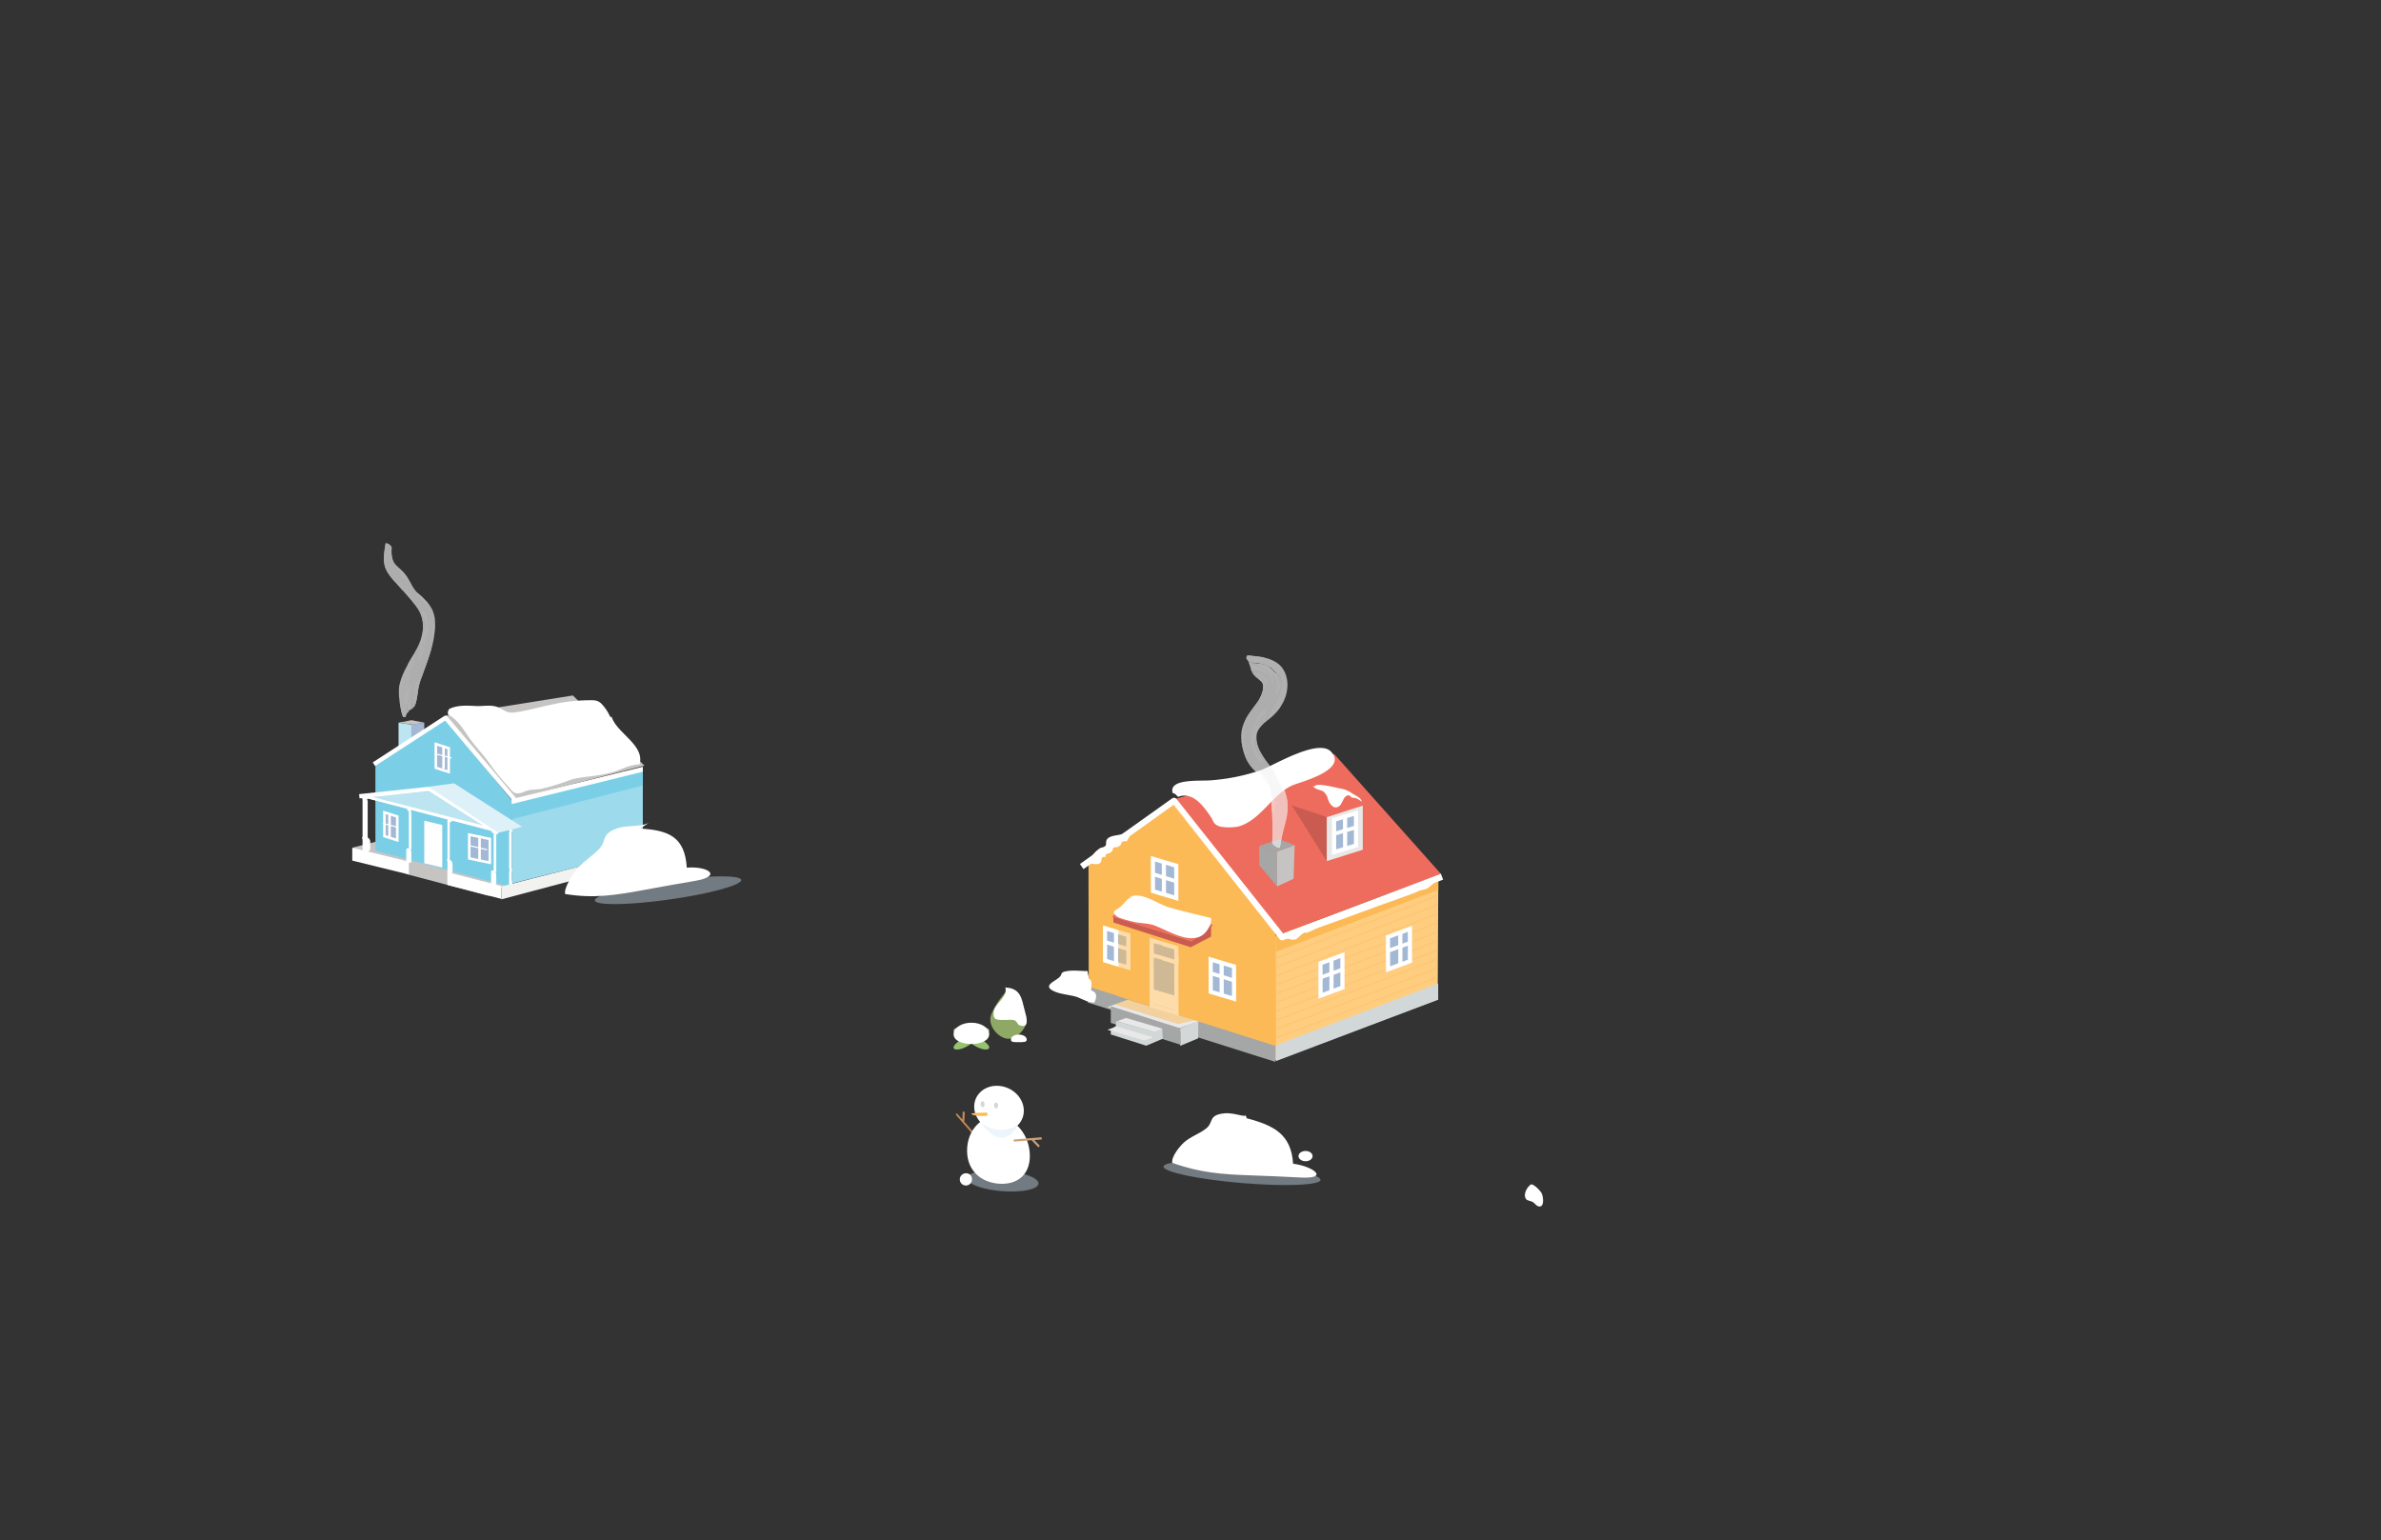 <svg xmlns="http://www.w3.org/2000/svg" viewBox="0 0 926 599"><rect x="0" y="0" width="926" height="599" fill="#333333" stroke="none"/><defs><style>.cls-1{isolation:isolate;}.cls-2{fill:#c28954;}.cls-3{fill:#c6c4c3;}.cls-4{fill:#bde5f1;}.cls-19,.cls-29,.cls-5,.cls-7{fill:#a3b8d4;}.cls-6{fill:#7acfe7;}.cls-12,.cls-19,.cls-20,.cls-21,.cls-26,.cls-7,.cls-8,.cls-9{stroke:#fff;}.cls-19,.cls-20,.cls-21,.cls-33,.cls-7,.cls-8,.cls-9{stroke-miterlimit:10;}.cls-12,.cls-20,.cls-21,.cls-26,.cls-33,.cls-8,.cls-9{fill:none;}.cls-8{stroke-width:0.45px;}.cls-10{fill:#fff;}.cls-11{fill:#9ddaec;}.cls-12,.cls-26{stroke-linejoin:round;}.cls-12{stroke-width:1.67px;}.cls-13{fill:#def1f8;}.cls-14{fill:#f2f2f1;}.cls-15{fill:#ffcd80;}.cls-16,.cls-28{fill:#fcba56;}.cls-17,.cls-25{fill:#ee6c5e;}.cls-18,.cls-27{fill:#a5a6a6;}.cls-19,.cls-21{stroke-width:1.62px;}.cls-20{stroke-width:1.47px;}.cls-22{fill:#d2d8d8;}.cls-23{fill:#ca5b50;}.cls-24{fill:#e8e8e8;}.cls-25{mix-blend-mode:screen;}.cls-25,.cls-28,.cls-33{opacity:0.5;}.cls-26{stroke-width:2.43px;}.cls-27,.cls-28,.cls-29,.cls-33,.cls-40{mix-blend-mode:multiply;}.cls-29,.cls-32{opacity:0.6;}.cls-30{fill:#96c270;}.cls-31{fill:#8ea965;}.cls-33{stroke:#fcba56;stroke-width:0.66px;}.cls-34{opacity:0.8;}.cls-35{fill:#f7f7f7;}.cls-36{fill:#f4f4f4;}.cls-37{fill:#f6f6f6;}.cls-38{fill:#fafafa;}.cls-39{fill:#f3f3f3;}.cls-40{fill:#d0e7f5;opacity:0.4;}.cls-41{fill:#cea177;}</style></defs><g class="cls-1"><g id="hiver-neige--maisons"><path class="cls-2" d="M372.11,434l7.07,8.1c.28.32.55.55.75.33l0,0c.2-.22,0-.53-.28-.85l-4.77-5.48a.19.19,0,0,0,.19-.17l.15-3.27a.3.3,0,0,0-.25-.29l-.3-.06a.22.22,0,0,0-.27.2l-.13,2.89-1.68-1.92c-.28-.33-.55-.55-.76-.33l0,0C371.64,433.4,371.83,433.7,372.11,434Z"/><polygon class="cls-3" points="190.13 348.43 197.29 343.86 146.03 327.4 137 329.69 158.69 340.11 190.13 348.43"/><polygon class="cls-4" points="155 291.18 160 292.61 160 281.83 155 281.05 155 291.18"/><polygon class="cls-5" points="165 291.83 160 292.61 160 281.83 165 281.05 165 291.83"/><polygon class="cls-6" points="146 297 172.82 279.14 199 311.15 199 311.15 199 345.03 146 330.87 146 297 146 297"/><polygon class="cls-7" points="182.5 333.85 190.5 335.53 190.5 326.29 182.5 324.61 182.5 333.85"/><line class="cls-8" x1="189.42" y1="330.49" x2="182.63" y2="328.9"/><line class="cls-9" x1="186.5" y1="325" x2="186.5" y2="335"/><polygon class="cls-7" points="149.5 325.19 154.5 326.79 154.5 317.55 149.5 315.95 149.5 325.19"/><line class="cls-8" x1="154.93" y1="321.82" x2="148.87" y2="320.23"/><line class="cls-9" x1="151.5" y1="317" x2="151.5" y2="326"/><polygon class="cls-10" points="174 344.19 195 349.6 195 344.6 174 339.19 174 344.19"/><polygon class="cls-10" points="137 334.7 159 340.11 159 335.1 137 329.69 137 334.7"/><polygon class="cls-7" points="169.5 298.6 174.5 300.22 174.5 290.98 169.5 289.36 169.5 298.6"/><line class="cls-8" x1="175.58" y1="294.79" x2="169.53" y2="293.2"/><line class="cls-9" x1="172.5" y1="290" x2="172.5" y2="299"/><polygon class="cls-4" points="166.75 307.8 191.14 323.19 141.25 310.07 166.75 307.8"/><polygon class="cls-10" points="165 335.74 172 337.42 172 320.87 165 319.19 165 335.74"/><polygon class="cls-11" points="250 330.77 199 343.63 199 310.79 250 299.47 250 330.77"/><polygon class="cls-6" points="250 305.47 198 318.9 198 311.36 250 298.57 250 305.47"/><polygon class="cls-3" points="173.28 278.37 199.84 310.8 250.62 297.75 222.78 270.48 173.28 278.37"/><polygon class="cls-10" points="250 300.13 199 312.71 199 310.78 250 298.21 250 300.13"/><path class="cls-10" d="M140.61,309.63l.39.14V309h0l52,13.35v.85l-.48-.09c.18.05.48-.23.48.15v.39c0,.21-.3.66-.48.61l.48.1V339l-.45-.09c.17,0,.45.64.45,1.59v2.59c0,.95-.49,1.24-.66,1.2L191,344c-.17,0,0-.39,0-1.34V340c0-.95.12-1.5.28-1.46l.72.1V324l-.53-.06c-.18-.05-.19-.56-.19-.78h0l-15.35-4h0c0,.22-.76.66-1,.61l0,.08v14.63l.05-.07A1.87,1.87,0,0,1,176,336v2.59c0,.95-.5,1.24-.67,1.2l-1.3-.33c-.17,0,0-.39,0-1.34v-2.59c0-.95-.38-1.5-.22-1.46l.22.1V319.56l0-.06c-.18-.05.06-.57.06-.78h0L159.94,315h0c0,.21-.26.66-.45.61l.51.09v14.63l-.45-.08c.17,0,.45.65.45,1.6v2.59c0,.95-.43,1.24-.59,1.2l-1.35-.33c-.17,0-.06-.39-.06-1.34v-2.59c0-.95.12-1.5.28-1.46l.72.1V315.4l-.46-.07c-.19-.05-.16-.57-.16-.78h0l-15.34-4h0c0,.21-.32.64-.5.6l.46.07v14.63l.05-.08a1.91,1.91,0,0,1,.95,1.61V330a1.19,1.19,0,0,1-1.1,1.2l-1.59-.31c-.17,0-.31-.39-.31-1.34v-2.58c0-1-.39-1.51-.22-1.47l.22.1V310.92l-.1-.06c-.18-.05.1-.57.1-.79v-.38C141,309.3,140.43,309.58,140.61,309.63Z"/><path class="cls-10" d="M198,322v.33l.48-.05c-.19,0-.48-.3-.48.08v.39c0,.21.29.71.48.68l-.48.05v14.63l.45-.05c-.17,0-.45.58-.45,1.53v3.49c0,.95.13,1.31.3,1.28l1-.16c.17,0-.29-1.28-.29-2.24v-2.58c0-.95.38-1.48.22-1.46L199,338V323.3c1,0,.16-.32.16-.54h0"/><polyline class="cls-12" points="200.78 311.78 173.28 279.14 145.42 297.21"/><polyline class="cls-12" points="193.8 323.89 166.92 306.82 166.92 306.82 139.74 309.68"/><polygon class="cls-13" points="166.6 305.97 193.8 323.89 203.07 321.55 176.56 304.65 166.6 305.97"/><polygon class="cls-14" points="251 334.9 195 349.77 195 344.76 251 330.42 251 334.9"/><polygon class="cls-3" points="155.07 281.05 160.49 281.83 165.01 281.05 160.04 280.09 155.07 281.05"/><polygon class="cls-15" points="495.44 364.51 559.37 340.49 559.14 388.78 495.5 412.45 495.44 364.51"/><polygon class="cls-16" points="496.17 363.83 559.36 340.72 559.38 346.06 496.26 370.17 496.17 363.83"/><polygon class="cls-17" points="456.5 310.88 518.85 293.23 560.45 339.94 497.97 363.3 456.5 310.88"/><polygon class="cls-18" points="496.68 344.73 489.73 336.45 489.71 329 496.66 331.22 496.68 344.73"/><polygon class="cls-3" points="496.68 344.73 503.08 341.75 503.51 328.69 496.66 331.22 496.68 344.73"/><polygon class="cls-16" points="496.17 361.47 456.39 311.56 423.33 335.44 423.33 335.44 423.42 388.46 496.26 411.15 496.17 361.47 496.17 361.47"/><polygon class="cls-19" points="479.94 388.46 470.86 385.75 470.84 373.16 479.92 375.87 479.94 388.46"/><line class="cls-20" x1="470.96" y1="378.55" x2="479.76" y2="381.27"/><line class="cls-21" x1="475.11" y1="374.98" x2="475.13" y2="387.57"/><polygon class="cls-19" points="438.85 376.3 429.77 373.59 429.75 361 438.83 363.71 438.85 376.3"/><line class="cls-20" x1="429.87" y1="366.39" x2="438.67" y2="369.11"/><line class="cls-21" x1="434.02" y1="362.82" x2="434.04" y2="375.41"/><polygon class="cls-19" points="457.48 349.29 448.4 346.58 448.38 333.99 457.46 336.7 457.48 349.29"/><line class="cls-20" x1="448.31" y1="339.94" x2="457.11" y2="342.66"/><line class="cls-21" x1="452.65" y1="335.51" x2="452.67" y2="348.1"/><polygon class="cls-22" points="496.31 406.48 559.32 382.5 559.34 388.79 496.22 412.69 496.31 406.48"/><polygon class="cls-18" points="489.73 328.99 492.34 329.85 496.55 331.23 503.51 328.69 497.56 326.44 489.73 328.99"/><polygon class="cls-23" points="502.38 313.2 516 334.96 516 317.75 502.38 313.2"/><polygon class="cls-24" points="530 330.47 516 334.89 516 317.75 530 313.33 530 330.47"/><polygon class="cls-17" points="516.12 317.75 523.72 309.18 529.33 313.23 516.12 317.75"/><polygon class="cls-25" points="516.12 317.75 524.07 309.03 510.66 305.04 502.5 313.2 516.12 317.75"/><polygon class="cls-19" points="518.85 331.42 527.38 328.81 527.36 316.22 518.83 318.83 518.85 331.42"/><line class="cls-20" x1="527.95" y1="321.59" x2="519.16" y2="324.21"/><line class="cls-21" x1="523.1" y1="317.94" x2="523.13" y2="330.54"/><polyline class="cls-26" points="420.69 337.02 456.59 311.48 498.63 364.51 560.81 340.97"/><polygon class="cls-18" points="496 406.77 423 383.61 423 389.89 496 412.98 496 406.77"/><polygon class="cls-24" points="466.06 397.25 438.69 388.83 430.72 391.66 458.22 400.02 466.06 397.25"/><polygon class="cls-22" points="466 397.04 459 400 459 406.75 466 403.83 466 397.04"/><polygon class="cls-18" points="459 399.93 459 406.27 432 397.83 432 391.33 459 399.93"/><polygon class="cls-22" points="451.96 400.03 448.49 401.29 434 397.18 434 399.01 432 400.5 432 402.32 445.78 406.69 452.22 403.98 451.96 400.03"/><polygon class="cls-24" points="452.15 400.1 437.92 395.89 434.4 397.18 448.78 401.33 452.15 400.1"/><polygon class="cls-24" points="448.45 403.42 434.21 399.21 430.7 400.5 445.08 404.65 448.45 403.42"/><polygon class="cls-19" points="457.55 393.95 447.93 391.11 447.86 369.1 457.47 371.94 457.55 393.95"/><polygon class="cls-19" points="457.55 374.27 447.93 371.43 447.86 365.78 457.47 368.62 457.55 374.27"/><polygon class="cls-10" points="457.55 393.06 447.93 390.22 447.86 384.57 457.47 387.41 457.55 393.06"/><polygon class="cls-27" points="497.62 327.39 501.3 328.84 496.55 330.57 492.34 329.19 497.62 327.39"/><polyline class="cls-28" points="424 338 424 339.68 456.18 318.06 496 370.02 496 363.45 456.55 312.81 423.66 336.86"/><polygon class="cls-29" points="449 372.45 452 373.16 452 385.24 449 384.75 449 372.45"/><polygon class="cls-29" points="449 366.81 452 367.52 452 371.43 449 370.55 449 366.81"/><polygon class="cls-28" points="435 358.09 435 387.57 438.56 388.83 433.38 390.67 458.17 398.29 466 396.46 466 371.77 470.71 364.26 470.71 364.26 462.57 366.39 439.72 360.09 435 358.09"/><polygon class="cls-17" points="471.87 359.74 440.66 350.14 432.42 356.49 463.78 366.03 471.87 359.74"/><polygon class="cls-23" points="433 356.62 463.63 366.09 471 359.74 471 364.26 463.07 368.4 433 358.77 433 356.62"/><path class="cls-30" d="M381.18,404c7.05,4,2.38,6.07-3.39,1.86-5.77,4.21-10.45,2.19-3.39-1.86-7.06-3.38-2.38-6.39,3.39-2.18C383.56,397.65,388.23,400.66,381.18,404Z"/><path class="cls-31" d="M398.75,394.39c2.15,4.27-2.95,9.6-6.58,9.6s-8.52-5.12-6.58-9.6a30.14,30.14,0,0,1,6.58-9.6S395.21,387.34,398.75,394.39Z"/><g class="cls-32"><line class="cls-33" x1="496.55" y1="372.56" x2="559.07" y2="348.31"/><line class="cls-33" x1="496.55" y1="376.01" x2="559.07" y2="351.83"/><line class="cls-33" x1="496.55" y1="379.46" x2="559.07" y2="355.35"/><line class="cls-33" x1="496.55" y1="382.91" x2="559.07" y2="358.88"/><line class="cls-33" x1="496.55" y1="386.35" x2="559.07" y2="362.4"/><line class="cls-33" x1="496.55" y1="389.8" x2="559.07" y2="365.92"/><line class="cls-33" x1="496.55" y1="393.25" x2="559.07" y2="369.44"/><line class="cls-33" x1="496.55" y1="396.7" x2="559.07" y2="372.96"/><line class="cls-33" x1="496.55" y1="400.14" x2="559.07" y2="376.48"/><line class="cls-33" x1="496.55" y1="403.59" x2="559.07" y2="380"/></g><polygon class="cls-19" points="513.57 387.25 522.1 384.08 522.08 371.49 513.54 374.66 513.57 387.25"/><line class="cls-20" x1="522.67" y1="376.87" x2="513.88" y2="380.04"/><line class="cls-21" x1="517.82" y1="373.22" x2="517.84" y2="385.81"/><polygon class="cls-19" points="539.83 376.98 548.36 373.81 548.34 361.23 539.8 364.39 539.83 376.98"/><line class="cls-20" x1="548.63" y1="366.62" x2="539.84" y2="369.79"/><line class="cls-21" x1="544.6" y1="363" x2="544.62" y2="375.59"/><path class="cls-10" d="M175,275.5a2.27,2.27,0,0,0-.71,2.46c4,2,6.27,6.39,8.76,9.74s5.09,6,7.45,9.36a80.92,80.92,0,0,0,7.26,8.93c1.82,2,2.09,3.1,5.25,2.29a20.11,20.11,0,0,1,2.79-1c1.55-.23,3.16-.18,4.69-.49a83.85,83.85,0,0,0,11.06-3.37c3.41-1.19,7.12-1.22,10.7-1.89a40,40,0,0,0,8.35-2c2.66-1.1,5.13-2.14,8.13-2.25,2.16-7.46-8.79-12.07-10.83-18.42a1.12,1.12,0,0,1-.62-.15,18.34,18.34,0,0,0-3.35-5c-1.68-1.61-3.07-1.37-5.43-1.37a68.82,68.82,0,0,0-14.43,1.81c-4.42.86-9.34,2.36-14.08,2.95-3.06.37-3.89-1.05-6.44-2.08s-5.65-.3-8.3-.43c-3.73-.18-7.06-.41-10.25,1"/><g class="cls-34"><g class="cls-34"><path class="cls-35" d="M157.18,266.22a25.68,25.68,0,0,1,2.73-6,10.79,10.79,0,0,0,1.66-5.56c0-.41,0-.83,0-1.25l-.32.51c-1.17,1.92-2.41,3.94-3.52,6.16-.28.55-.55,1.11-.82,1.71s-.51,1.18-.74,1.84a18.54,18.54,0,0,0-.63,2c-.08.36-.18.72-.25,1.07l-.13,1a25.92,25.92,0,0,0,.25,5.09c.13.88.24,1.75.44,2.68.06.45.18.94.29,1.43a14.51,14.51,0,0,0,.45,1.58.51.51,0,0,0,.53.36,1.15,1.15,0,0,0,.62-.11,2.53,2.53,0,0,1,.75-1.5,14.88,14.88,0,0,1-.89-8.23C157.79,268.06,157,266.82,157.18,266.22Z"/><polygon class="cls-36" points="158.41 277.32 158.47 277.24 158.3 276.86 158.41 277.32"/><path class="cls-37" d="M157.19,270.61a8.55,8.55,0,0,1,.3-2.73,3.54,3.54,0,0,1-.31-1.66,25.68,25.68,0,0,1,2.73-6,10.79,10.79,0,0,0,1.66-5.56c0-.41,0-.82,0-1.23l-.34.54c-.83,1.33-1.65,2.7-2.47,4.16,0,.1,0,.2,0,.29,0,1-.82,1.62-1.23,2.44-.37,1.29-.88,2.44-1.35,3.69-.23.61-.43,1.34-.62,2a16.86,16.86,0,0,0-.29,2c-.12,1,.52,2.19.32,3.37,0,.4,0,.82-.11,1.22l.18,1.23.24,1.28a19.19,19.19,0,0,0,.75,2.84c.19.52.92.46,1.18.28a1.53,1.53,0,0,1,.26-.95,12.53,12.53,0,0,1-.51-4c-.07-.56-.16-1.14-.18-1.71s0-1.15,0-1.73A.86.86,0,0,0,157.19,270.61Z"/><path class="cls-36" d="M158.15,270.62c0-.15-.4-.41-.78-.17,0,.58,0,1.16,0,1.73s.11,1.15.18,1.71a13,13,0,0,1,.16-1.64A12.06,12.06,0,0,1,158.15,270.62Z"/><path class="cls-38" d="M160.32,271.07a17.53,17.53,0,0,0,.42-2.93,4.64,4.64,0,0,1,.89-2.46,6.55,6.55,0,0,1,2.18-1.84c.11-.28.22-.55.32-.82,1.2-3.42,2.62-7,3.64-10.76A32.37,32.37,0,0,0,169,240.08,16.36,16.36,0,0,0,168,237a21.28,21.28,0,0,0-1.66-2.63c-.69-.77-1.4-1.52-2.11-2.21l-2.17-1.84c-1.57-1.61-2.19-3.46-3.37-5.37-1.38-2.46-3.41-3.87-4.64-5.11a5.47,5.47,0,0,1-1.48-2.66,11.87,11.87,0,0,1-.26-3.86c.14-1.46-2.22-2.35-2.34-2-.1.61-.19,1.21-.29,1.8s-.15,1.23-.24,1.83-.1,1.27-.14,1.9a12.59,12.59,0,0,0,.12,2,9.3,9.3,0,0,0,1.42,3.89,21.73,21.73,0,0,0,2.25,2.9c1.52,1.72,3,3.3,4.44,5l2.15,2.49c.71.85,1.47,1.69,2.06,2.51a13,13,0,0,1,2.73,8.88,19.76,19.76,0,0,1-3,8.84c0,.42,0,.84,0,1.25a10.79,10.79,0,0,1-1.66,5.56,25.68,25.68,0,0,0-2.73,6c-.23.6.61,1.84.38,2.74a14.88,14.88,0,0,0,.89,8.23,17.39,17.39,0,0,1,2.18-1.86A6.22,6.22,0,0,1,160.32,271.07Z"/><path class="cls-39" d="M160.32,271.07a6.22,6.22,0,0,0,.31,4.26,3,3,0,0,0,.72-.82c.13-.37.3-.8.41-1.21.06-.21.1-.41.14-.62l.17-.65c.1-.44.16-.88.22-1.33s.18-.92.24-1.39.1-1,.19-1.37.11-.82.25-1.3a26.81,26.81,0,0,1,.84-2.8,6.55,6.55,0,0,0-2.18,1.84,4.64,4.64,0,0,0-.89,2.46A17.53,17.53,0,0,1,160.32,271.07Z"/><path class="cls-37" d="M160.32,271.07a5,5,0,0,0-.23,2.09c0,.34.08.69.15,1s.22.63.32,1a10.05,10.05,0,0,0,.19-1.34,25.48,25.48,0,0,1,.45-3.6c.15-.61.32-1.22.51-1.81a8.12,8.12,0,0,1,.78-1.56c-.17.61-.37,1.09-.5,1.76l-.38,1.94c-.08.64-.13,1.27-.19,1.9a18,18,0,0,0,0,1.81,18.72,18.72,0,0,0,.66-2.45c.09-.42.12-.84.21-1.3s.16-.9.22-1.36.1-.93.18-1.31a11.65,11.65,0,0,1,.25-1.26,24.82,24.82,0,0,1,.82-2.73,6.73,6.73,0,0,0-2.17,1.84,4.64,4.64,0,0,0-.89,2.46A17.53,17.53,0,0,1,160.32,271.07Z"/><path class="cls-39" d="M160.77,267a14.44,14.44,0,0,0-.74,2.19l-.3,1.15c-.07.38-.12.77-.17,1.16a9.4,9.4,0,0,0,.34,4.5l.59-.47c0-.1,0-.22.07-.34-.1-.33-.21-.65-.32-1s-.11-.69-.15-1a5,5,0,0,1,.23-2.09,17.53,17.53,0,0,0,.42-2.93,4.64,4.64,0,0,1,.89-2.46,6.73,6.73,0,0,1,2.17-1.84l.3-.76c1.23-3.49,2.68-7.12,3.71-11,.16-3.55.89-7.26.77-11.25a30.55,30.55,0,0,1,.37,5.47,27.38,27.38,0,0,0,.19-3c0-1-.11-2.07-.15-3.12a15.21,15.21,0,0,0-.75-2.6,14.51,14.51,0,0,0-1.29-2.32,2.54,2.54,0,0,1-1-.28,2.86,2.86,0,0,1-1-.71c-.48-.52-.89-1.1-1.34-1.6a7.22,7.22,0,0,0-1.6-1.27c-.1-.16.29-.42.08-.73a4.12,4.12,0,0,0,2.21,1.61l-2.19-1.85a17.17,17.17,0,0,1-2.67-4.15l-.39-.35a10.11,10.11,0,0,0-2.25-1.49l.7.84a3.68,3.68,0,0,1-1.4-1.2l.7.36c-.52-.64-1-1.26-1.55-1.92a8.54,8.54,0,0,0,2.39,1.94c-1.37-1.42-2.84-2.64-3.24-4.14l.14.06a5.79,5.79,0,0,1-1.84-2.71,9.42,9.42,0,0,1-.4-2,15,15,0,0,1,0-2.22c.14-1.46-2.22-2.36-2.34-2a45.78,45.78,0,0,0-.64,5.13,13,13,0,0,0,.17,2.82,9.8,9.8,0,0,0,1,2.77,22,22,0,0,0,3.11,4.08l3.1,3.45c-.19-.75-.42-1.48-.67-2.23a3.39,3.39,0,0,1-.32-.91c.11.3.22.61.32.91.41.77,1.08,1.41,1.45,2.28a.61.61,0,0,0,.8.52c.49,1.18,1.73,2.06,2.17,3.27a1,1,0,0,1,0,.46c.24.29.52.58.74.87l.66.86a13.06,13.06,0,0,1,2.5,5.38,15.06,15.06,0,0,1,.22,2.92,14.13,14.13,0,0,1-.09,1.46l-.25,1.45c.38-.9.83-1.79,1.2-2.66a2.68,2.68,0,0,0,.29-1.13,6.78,6.78,0,0,0-.23-1.45,19.68,19.68,0,0,0-1.15-3c-.33-.44,0-.9-.2-1.41a3.48,3.48,0,0,1,1.18,1.17,7.84,7.84,0,0,1,.55,1.59,7.64,7.64,0,0,1,.21,1.72c0,.58.16,1.14.18,1.69a10.88,10.88,0,0,1-.1,2.39,22.43,22.43,0,0,1-.57,2.57l-.68,2.55q-.15.63-.24,1.26a10.7,10.7,0,0,0-.14,1.24,4.38,4.38,0,0,1-1.87,3.11,2.53,2.53,0,0,1,.31-1.44,24.49,24.49,0,0,0,2.49-9.22c-.89,3.21-1.54,6.33-3.49,9.14.68-1.81,1.92-3.4,1.71-5.3-.16.12-.3.24-.44.36-.25.58-.48,1.14-.77,1.7s-.6,1.09-.9,1.65c0,.41,0,.82,0,1.23a10.79,10.79,0,0,1-1.66,5.56,25.68,25.68,0,0,0-2.73,6,3.54,3.54,0,0,0,.31,1.66,13.61,13.61,0,0,1,.67-2.05c.26-.67.58-1.29.81-2a5.72,5.72,0,0,1-1.23,1.28c.38-1.33,1.42-2.06,1.85-3.28a11.06,11.06,0,0,1-.62,2c.54-.68.94-1.47,1.43-2.2a5,5,0,0,1-1.05,2.24,3.39,3.39,0,0,0-.71,2.41,3.74,3.74,0,0,1,.4-1c-.15.34-.28.69-.4,1.05v0a8.42,8.42,0,0,0-.1,3.27,10.11,10.11,0,0,1,.86-2.59c.37-.8.83-1.56,1.13-2.41l.27-.87a8,8,0,0,1-.27.87c-.15.5-.31,1-.48,1.48s-.29,1-.45,1.46c-.26,1-.52,2-.79,3a16.44,16.44,0,0,0-.51,6.3l.17.38c.16-.18.33-.36.49-.51a12.23,12.23,0,0,1,.19-5l.29-1.24c.11-.4.26-.81.4-1.21A14.23,14.23,0,0,1,160.77,267Z"/></g></g><path class="cls-10" d="M458.5,310c-1.18-.54-1-1.31-2.43-1.57-1.72-5.78,10.74-4.57,14.82-4.95a77.84,77.84,0,0,0,19.61-4c4.76-1.75,22.2-12.44,27.16-7.14,6.6,7.06-11.6,11.71-14.78,13-8,3.33-12.46,13.75-21.38,16.13a20,20,0,0,1-7,0c-2.88-1-2.18-1.74-3.87-4.18-2.72-3.91-6.87-9.67-12.65-7.32"/><path class="cls-10" d="M510.67,305.5c.4,1.56,2.87,1.6,4,2.33a5.67,5.67,0,0,1,1.83,3.08c.69,2,2.5,4.26,4.54,2.43,1.23-1.11,1.49-4.19,3.63-4,.45.05.68.65,1,.81s1.06.1,1.47.23a6.44,6.44,0,0,1,2.34,1.41c.22-1.46-2.57-2.48-3.58-3.2a10.48,10.48,0,0,0-4.59-1.91c-1.21-.22-10.11-2.57-10-.71"/><g class="cls-34"><g class="cls-34"><path class="cls-35" d="M498,263.47a8.79,8.79,0,0,1,.13,4.76,16.09,16.09,0,0,1-1.57,4c-1.33,2.46-2.93,4.37-3.48,6.62-.15.48-.27,1-.38,1.45l.55-.44a26.07,26.07,0,0,0,3.28-3.07,17.3,17.3,0,0,0,2.92-4.54,15,15,0,0,0,1.26-5.84,12,12,0,0,0-.46-3.39,10.72,10.72,0,0,0-1.56-3.25,10.05,10.05,0,0,0-3.24-2.68,14,14,0,0,0-3.47-1.25c-2.27-.5-4.33-.61-6.53-.89-.51-.06-.63.75-.66,1.15a6.43,6.43,0,0,1,1,1.7,17.73,17.73,0,0,1,4.84.34,8.46,8.46,0,0,1,4.62,2.6,8.26,8.26,0,0,0,1.59,1.32A3,3,0,0,1,498,263.47Z"/><polygon class="cls-36" points="485.63 257.73 485.68 257.84 486.16 257.82 485.63 257.73"/><path class="cls-37" d="M493.63,259.16a5.76,5.76,0,0,1,2.69,2.59c.76.53,1.54,1.17,1.67,1.72a8.79,8.79,0,0,1,.13,4.76,16.09,16.09,0,0,1-1.57,4c-1.33,2.46-2.93,4.37-3.48,6.62-.15.48-.27,1-.37,1.44l.58-.48a22.84,22.84,0,0,0,4.52-4.65l.09-.41c.19-1.45,1.34-2.36,1.82-3.74a22.6,22.6,0,0,0,.53-6,9.72,9.72,0,0,0-2.78-6.32,6.09,6.09,0,0,0-2.26-1.33,16.69,16.69,0,0,1-2.33-1c-.51-.23-1-.47-1.44-.71-2.1-.4-4-.52-6.08-.77-.51-.06-.62.75-.68,1.15a4,4,0,0,1,.61.87,26.39,26.39,0,0,1,4.44,1,9.91,9.91,0,0,1,4,1.45A1.09,1.09,0,0,0,493.63,259.16Z"/><path class="cls-36" d="M493,260.22c.13.12.71-.19.68-.76a9.91,9.91,0,0,0-4-1.45A7.24,7.24,0,0,1,493,260.22Z"/><path class="cls-38" d="M491.22,262.4a20.36,20.36,0,0,1,1.67,1.73,2.17,2.17,0,0,1,.28,2.21,3.87,3.87,0,0,1-2,1.92,5.23,5.23,0,0,1-.18.68,13.29,13.29,0,0,1-2.26,4.55c-1.12,1.62-2.6,3.33-3.93,5.61a16,16,0,0,0-1.61,3.86,14,14,0,0,0-.45,4.3,24.5,24.5,0,0,0,1.81,7.59,15,15,0,0,0,1.79,3q.53.67,1.08,1.29c.36.39.7.74,1.07,1.1,1.46,1.42,3,2.78,4.46,4.34,1.45,2,1.49,4.25,1.52,6.32a7.26,7.26,0,0,1,0,.94c0,.29,0,.58,0,.85,0,.55.06,1.07.07,1.62s.06,1.13.14,1.73.09,1.28.1,2a75.7,75.7,0,0,1,0,9.27c-.16,1.74,2.91,2.74,3,2.35a58.28,58.28,0,0,1,1.58-7.69,33.21,33.21,0,0,0,1.45-8.35,19.94,19.94,0,0,0-2.27-8.46,39.65,39.65,0,0,0-4.4-6.9c-.65-.82-1.28-1.67-1.88-2.48s-1.11-1.59-1.59-2.4a14.81,14.81,0,0,1-1.95-5,6.66,6.66,0,0,1,.65-4.47,12.91,12.91,0,0,1,3.3-3.55c.11-.48.23-1,.38-1.45.55-2.25,2.15-4.16,3.48-6.62a16.09,16.09,0,0,0,1.57-4,8.79,8.79,0,0,0-.13-4.76,3,3,0,0,0-1.19-1.37,8.26,8.26,0,0,1-1.59-1.32,8.46,8.46,0,0,0-4.62-2.6,17.73,17.73,0,0,0-4.84-.34c.51,1.23.8,2.49,1.17,3.45C488.53,261.11,490.33,261.29,491.22,262.4Z"/><path class="cls-39" d="M491.22,262.4c-.89-1.11-2.69-1.29-4.3-1.11a3.72,3.72,0,0,0,.62,1.16l1.9,1.61c.5.43.81.72,1,.95a2.18,2.18,0,0,1,.65,1,4.75,4.75,0,0,1,0,2.21,3.87,3.87,0,0,0,2-1.92,2.17,2.17,0,0,0-.28-2.21A20.36,20.36,0,0,0,491.22,262.4Z"/><path class="cls-37" d="M491.22,262.4c-.85-1-2.53-1.28-4.08-1.13a11,11,0,0,0,1.37.69,7.23,7.23,0,0,1,2.7,1.68,2,2,0,0,1,.39,2.16,2.55,2.55,0,0,0-.92-1.84,6.31,6.31,0,0,0-2.9-1.27l1.78,1.48c.47.39.74.66,1,.87a2.26,2.26,0,0,1,.63,1.06,4.67,4.67,0,0,1,0,2.15,3.84,3.84,0,0,0,2-1.91,2.17,2.17,0,0,0-.28-2.21A20.36,20.36,0,0,0,491.22,262.4Z"/><path class="cls-39" d="M493.55,264.94a4.55,4.55,0,0,0-2.21-3.55,8.49,8.49,0,0,0-4.87-1.26c.11.32.21.63.3.91l.37.23c1.55-.15,3.23.08,4.08,1.13a20.36,20.36,0,0,1,1.67,1.73,2.17,2.17,0,0,1,.28,2.21,3.84,3.84,0,0,1-2,1.91,4.77,4.77,0,0,1-.17.65,13.52,13.52,0,0,1-2.3,4.64,63.75,63.75,0,0,0-4,5.78,28.48,28.48,0,0,0-.93,3.64,17.15,17.15,0,0,0-.25,3.84,29.55,29.55,0,0,0,1.3,7.08,24.82,24.82,0,0,1-2.05-6.52,25,25,0,0,0,1.76,7.41,16.31,16.31,0,0,0,3.29,4.76,2.57,2.57,0,0,1,2.34.65c1.09,1.06,1.74,2.34,3.14,3.25.09.19-.45.46-.27.83a3.86,3.86,0,0,0-2.33-2c.75.72,1.54,1.45,2.24,2.24a6.86,6.86,0,0,1,1.13,2.45,12.17,12.17,0,0,1,.37,2.52,2.6,2.6,0,0,1,.25.46,5.27,5.27,0,0,0,.67,1.12c.23.37.48.74.76,1.13,0-.34-.09-.7-.13-1.06a2.47,2.47,0,0,1,.56,1.77,6.38,6.38,0,0,0-.43-.71,12.18,12.18,0,0,1-.07,2.48,3.58,3.58,0,0,0-.15-1.56,7.26,7.26,0,0,0-.27-.7c-.12-.22-.25-.43-.38-.63a7.32,7.32,0,0,1-.38,5.43l-.08-.17c.1,1.48.15,3.16.17,4.89a49.75,49.75,0,0,1-.16,5.29c-.16,1.74,2.91,2.74,3,2.35a90.72,90.72,0,0,1,2.37-10.8,21.09,21.09,0,0,0,.59-6.12,18.21,18.21,0,0,0-1.52-6l-.1,1.47c-.06.49-.13,1-.19,1.48a2.35,2.35,0,0,1-.21,1.18,8.36,8.36,0,0,0,.21-1.18,7.91,7.91,0,0,0-.27-1.64,9.1,9.1,0,0,1-.35-1.68.74.74,0,0,0-.8-.88c-.21-1.59-1.54-2.89-1.88-4.41,0-.08,0-.29.12-.55-.54-.77-1.07-1.56-1.67-2.28a37.21,37.21,0,0,1-4.13-6.12,10.77,10.77,0,0,1-1.29-6.17,20.17,20.17,0,0,0-1,3,3.8,3.8,0,0,0,.69,2.88,29.43,29.43,0,0,0,2.25,3.13c.47.44.15,1.09.45,1.64a4.88,4.88,0,0,1-2.69-2.7c-.6-1.2-.92-2.55-1.45-3.72a9.15,9.15,0,0,1-.1-5.73c.56-2,1.69-3.6,2.32-5.43.52-1.53,2-2.17,3.28-2.73a2.69,2.69,0,0,1-.85,1.54,22.19,22.19,0,0,0-3.38,4.3,8.83,8.83,0,0,0-.9,2.47,8.22,8.22,0,0,0,0,2.62,11.49,11.49,0,0,1,1.6-4.91,14.5,14.5,0,0,1,3.87-4c-.72.93-1.59,1.64-2.28,2.41a3.54,3.54,0,0,0-1.15,2.59l.55-.23a15.7,15.7,0,0,1,2.81-2.76c.1-.48.22-1,.37-1.44.55-2.25,2.15-4.16,3.48-6.62a16.09,16.09,0,0,0,1.57-4,8.79,8.79,0,0,0-.13-4.76c-.13-.55-.91-1.19-1.67-1.72a7.26,7.26,0,0,1,.83,2.82,13.55,13.55,0,0,1,0,2.78c.13-.35.27-.7.41-1.07s.31-.73.49-1.12a5,5,0,0,1-.35,2.58,15.18,15.18,0,0,0-.81,2.29c.05-.93.19-1.79.26-2.68a23.84,23.84,0,0,1-1.26,3,9.34,9.34,0,0,1,.78-2.94,3.22,3.22,0,0,0-.32-3.13,3.92,3.92,0,0,1,.11,1.36,9.43,9.43,0,0,0-.12-1.39v0a4.81,4.81,0,0,0-2.52-3,4.49,4.49,0,0,1,1.25,2.82,19.36,19.36,0,0,1-.1,2.95c0,.33,0,.66,0,1,0-.35,0-.68,0-1a7.75,7.75,0,0,0-2.29-6.06,13.26,13.26,0,0,0-6.5-3.17l-.48,0c.12.28.23.56.32.83a12.33,12.33,0,0,1,5.34,2.15A5,5,0,0,1,493.55,264.94Z"/></g></g><path class="cls-10" d="M391,384c1,4-4.36,6.35-4.59,9.74s1.74,2.87,4.69,2.93c1.17,0,2.66-.24,3.65.24.68.33,1.15,1.58,1.58,1.76,5,2,2.33-4.63,1.68-7.67-1.05-4.88-2.67-6.81-7.68-7"/><path class="cls-10" d="M399.31,404.31c0,1.08-1.38,1-3.08,1s-3.08.12-3.08-1,1.37-1.95,3.08-1.95S399.31,403.23,399.31,404.31Z"/><path class="cls-10" d="M384.7,402.21c0,2.46-3.09,3.8-6.91,3.8s-6.92-1.34-6.92-3.8,3.1-4.46,6.92-4.46S384.7,399.75,384.7,402.21Z"/><path class="cls-10" d="M439.75,349c-1.8.92-2.6,2.57-4.19,3.83s-3.56,1.64-1.37,3.48c1.08.91,5.12,1.8,6.75,2.21,2.5.62,5.6.48,8.07,1.42,6.48,2.47,16.78,9.47,21.24.57a5,5,0,0,0,.72-3.46c-5.59-1.42-11-2.58-16.6-4.24-3.87-1.16-10.39-6-14.62-4.06"/><path class="cls-40" d="M288.27,342.29c0,2-12.74,5.45-28.47,7.63s-28.47,2.28-28.47.24,12.75-5.45,28.47-7.63S288.27,340.25,288.27,342.29Z"/><path class="cls-10" d="M252.33,320c-3.07,1.7-8.22.85-12,2.07-6.71,2.19-4.18,4.73-7.3,8.08-2.83,3-6.12,4.78-8.73,7.95-1.39,1.67-5,7-4.53,9.59,11,1.82,19.58.48,30.53-1.54,6.67-1.23,12.64-2.34,19.53-3.47,11.79-1.94,5.28-5.94-2.73-5.23-.74-12.08-7.18-14.57-18.1-15.2"/><path class="cls-40" d="M513.56,458.84c0,2.12-13.67,2.69-30.53,1.28s-30.54-4.27-30.54-6.4S466.16,451,483,452.44,513.56,456.71,513.56,458.84Z"/><path class="cls-40" d="M403.89,460.24c0,2.22-6.14,3.59-13.81,3.06s-13.91-2.75-13.95-5,6.14-3.59,13.8-3.07S403.85,458,403.89,460.24Z"/><path class="cls-10" d="M484.33,433.51c.62,1.42-4.24-.87-8-.52-6.67.62-4.16,3.47-7.25,5.9-2.82,2.21-6.08,3.12-8.68,5.49-1.37,1.24-4.93,5.37-4.49,7.86,10.89,3.92,19.44,4.47,30.31,4.87,6.63.25,12.55.46,19.39.84,11.71.65,5.24-4.35-2.71-5.36-.73-11.22-7.13-14.83-18-17.66"/><path class="cls-10" d="M400.52,449.55c0,7.85-5.47,11.36-12.21,10.8s-12.2-5-12.2-12.84,5.46-13.76,12.2-13.2S400.52,441.7,400.52,449.55Z"/><path class="cls-10" d="M398.18,432c0,4.9-4.32,8.51-9.65,8.06s-9.65-4.77-9.65-9.67,4.32-8.51,9.65-8.07S398.18,427.05,398.18,432Z"/><path class="cls-40" d="M381.36,436.47s6.63,6,14.64.92C396,437.39,390.59,449.34,381.36,436.47Z"/><path class="cls-22" d="M382.94,429.52c0,.64-.35,1.14-.79,1.1s-.79-.59-.79-1.23.35-1.14.79-1.11S382.94,428.87,382.94,429.52Z"/><path class="cls-22" d="M388.16,430c0,.65-.35,1.14-.79,1.1s-.79-.59-.79-1.23.35-1.14.79-1.1S388.16,429.31,388.16,430Z"/><path class="cls-16" d="M384,432.75s-7.72-.12-6,.71,6,.49,6,.49Z"/><path class="cls-41" d="M404.51,442.35l-9.67.78c-.39,0-.69.12-.65.44v.06c0,.33.36.36.75.33l6.53-.52a.27.27,0,0,0,0,.29l2.23,2.33a.24.24,0,0,0,.35,0l.2-.22a.28.28,0,0,0,0-.37l-2-2.07,2.29-.19c.39,0,.7-.11.66-.44v-.06C405.22,442.35,404.89,442.32,404.51,442.35Z"/><path class="cls-10" d="M500.75,365s2.6,1.13,3.84-.1,2.57-2.46,3.12-2.14,4-1.63,5.14-2S531.72,354,534,353.09s16.54-5.81,17.68-6.5,2.36-.33,3.69-1.25,2-1.83,2.76-2.25-3.09-.52-4.51.62-42,15.46-44.39,16.29-10.26,3.74-9.64,4.16Z"/><path class="cls-10" d="M423.83,335.67c1.1.31,3.4.79,4.13-.17.94-1.23-.34-2.39,2-2.19-.07-1.65.83-1.1,1.7-1.64s1.17-.77,1.19-2.14c1.57-.08,2,.09,3-1,.37-.4.07-.85.66-1.22.33-.21,1.4-.11,1.8-.23.34-1,1.39-1.49.53-2.56s-1.61-.39-2.58-.08c-1.64.52-5,.45-5.88,2.25-.46,1,.1,1.94-.66,2.63-.23.21-1.33.26-1.71.44a9.82,9.82,0,0,0-1.84,1.44c-.85.69-3.06,3.7-2.33,4.78"/><path class="cls-10" d="M423,377.67c-2.55,0-5.41-.4-7.92,0-3.23.51-1.52,1.19-3.39,2.67-2.14,1.69-6.36,3.23-1.36,5.35,2.31,1,6,1.26,8.32,2,1.72.57,5.18,2.59,7,2.17.75-1.67,1.31-3.94-1.23-4.6-.1-1.63.57-3.9-1-4.67a11.43,11.43,0,0,0-.39-2.27"/><path class="cls-10" d="M378,458.32a2.37,2.37,0,1,1-2.35-2A2.21,2.21,0,0,1,378,458.32Z"/><path class="cls-10" d="M510.48,449.63c0,1.13-1.23,2-2.74,2s-2.74-.91-2.74-2,1.23-2,2.74-2S510.48,448.51,510.48,449.63Z"/><path class="cls-10" d="M596,460.34c-1.78.65-3.88,4-2.51,6,.45.66,2.08.76,2.68,1.16.89.6,1.49,1.87,2.8,1.71,1.6-.2,1.25-3.59.66-5-.38-.92-3.06-3.77-4.13-3.54"/></g></g></svg>